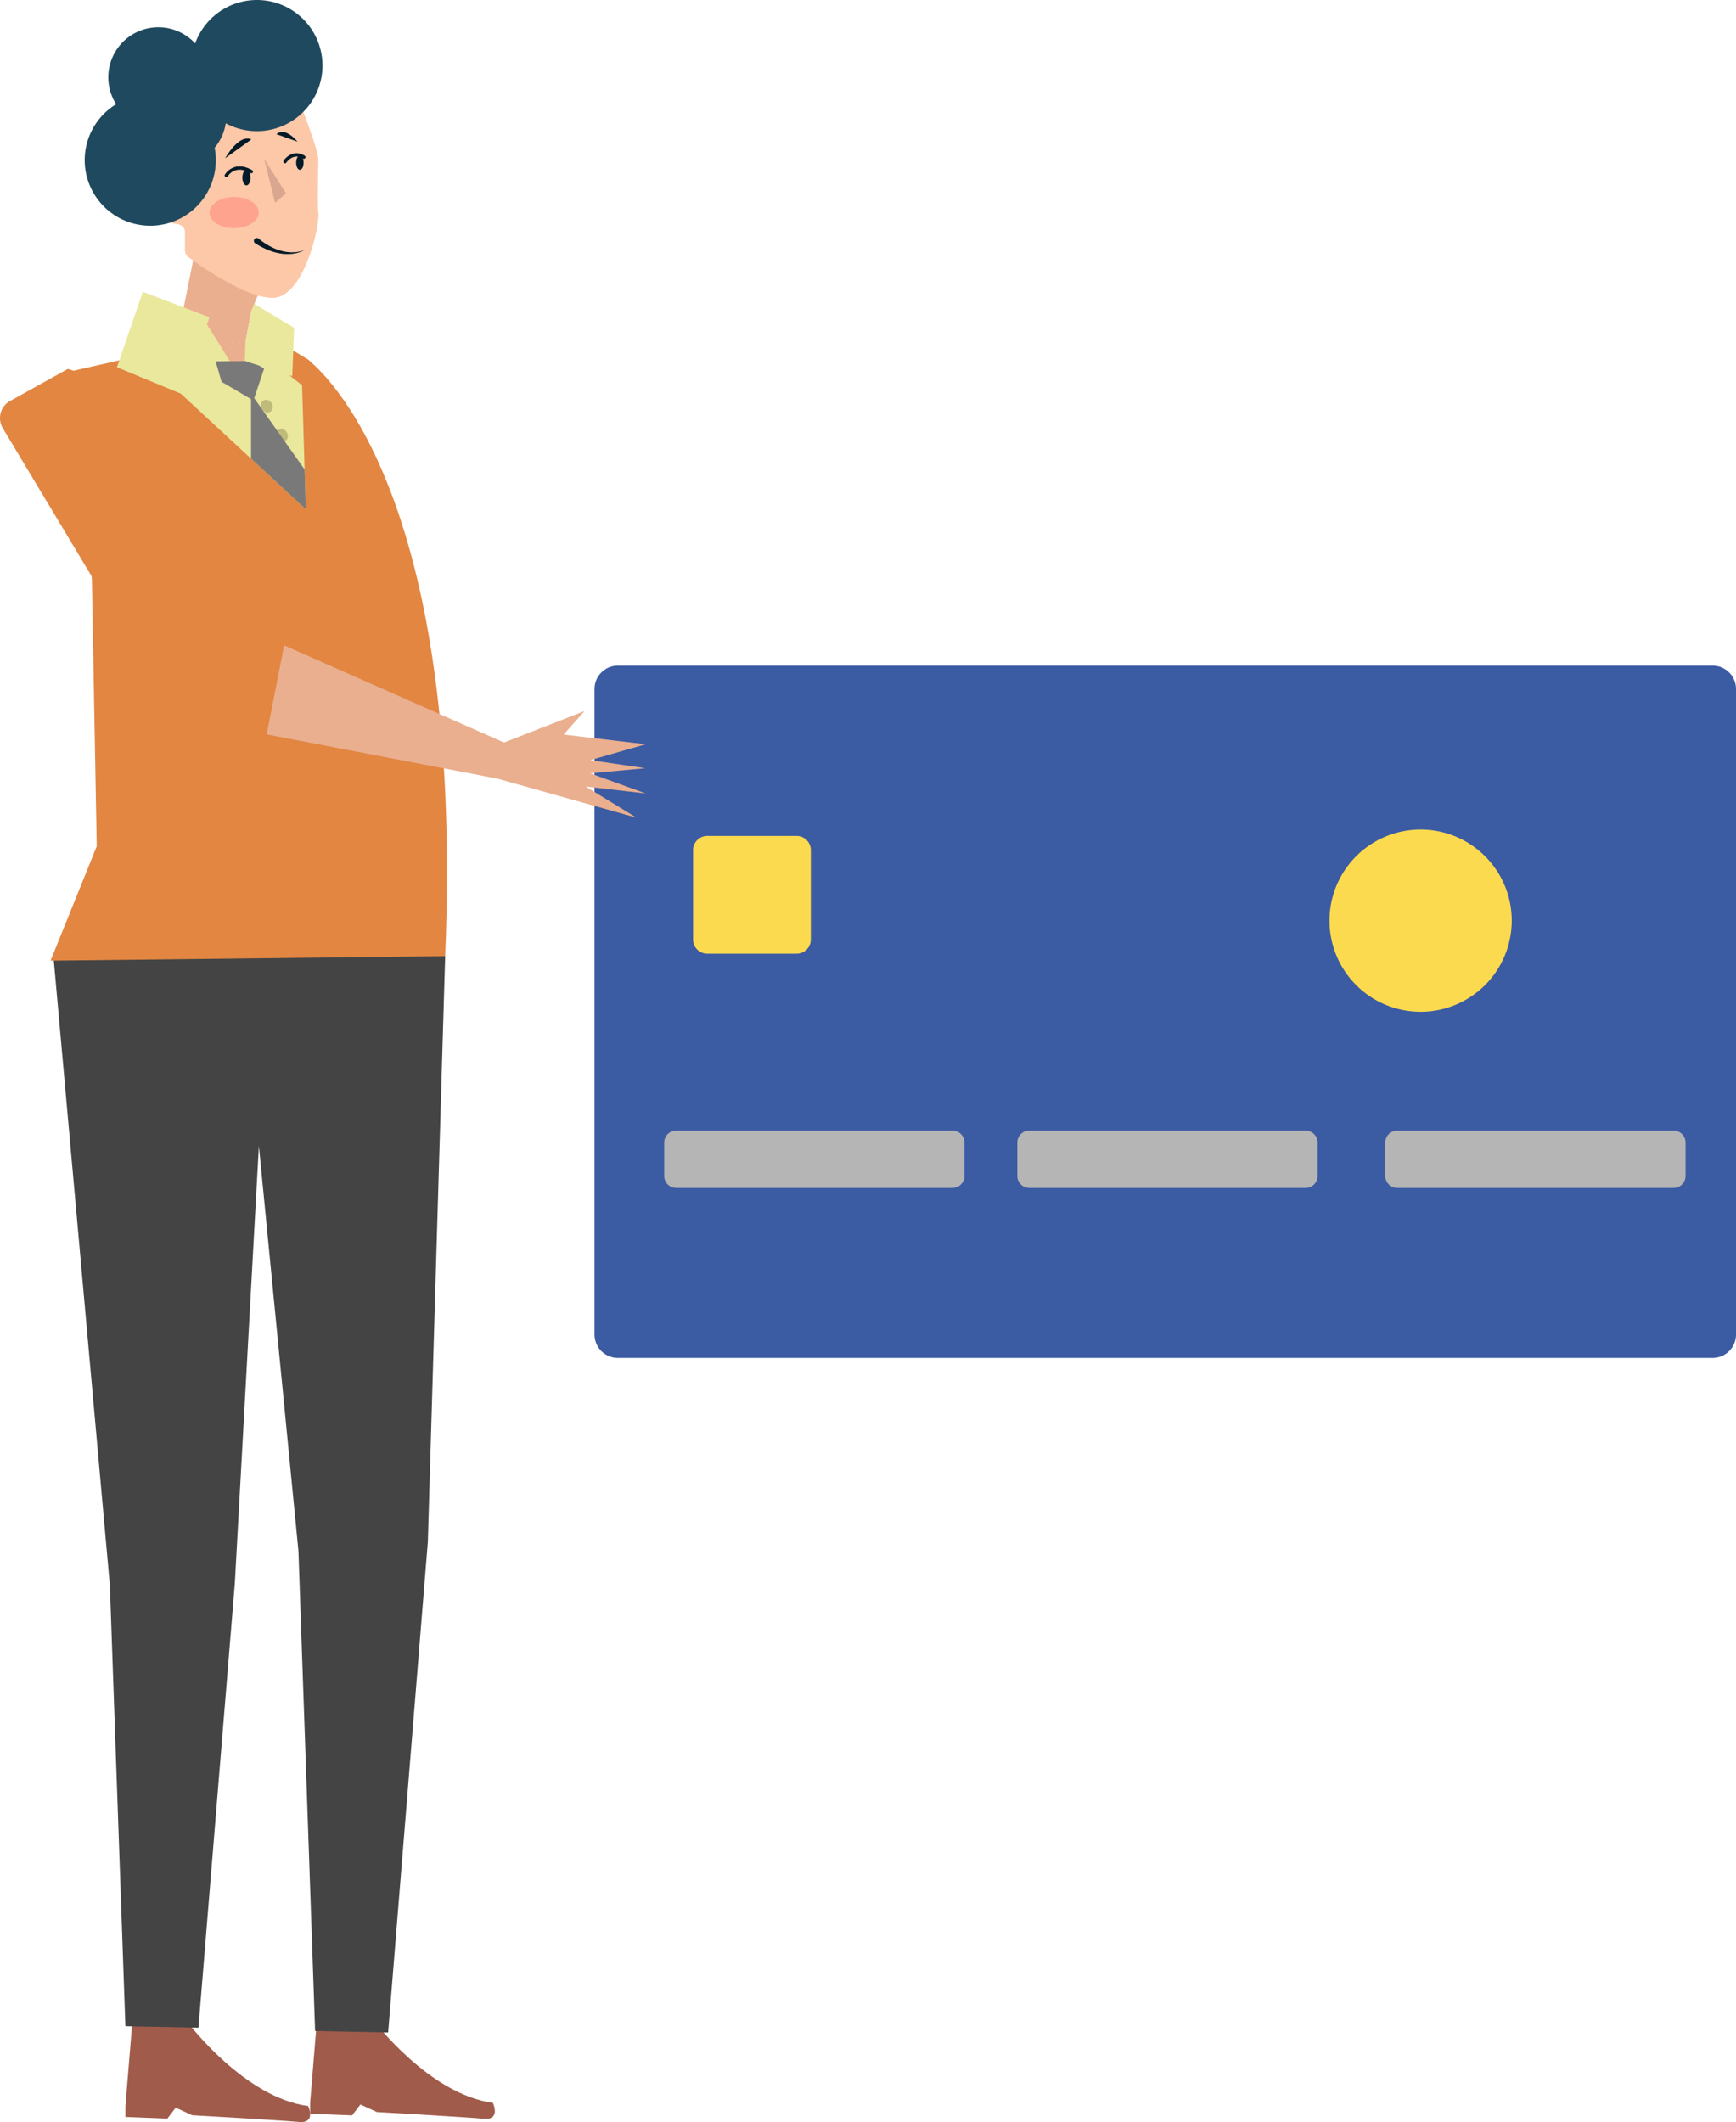 <svg xmlns="http://www.w3.org/2000/svg" viewBox="0 0 3524.44 4308.39"><title>Recurso 21</title><g style="isolation:isolate"><g id="Capa_2" data-name="Capa 2"><g id="Capa_1-2" data-name="Capa 1"><path d="M3477.13,2757H1254.27a47.44,47.44,0,0,1-47.31-47.3V1398.75a47.45,47.45,0,0,1,47.31-47.31H3477.13a47.45,47.45,0,0,1,47.31,47.31V2709.67A47.44,47.44,0,0,1,3477.13,2757Z" fill="#3b5ba3"/><path d="M1617.45,1936.26H1435.73a28.78,28.78,0,0,1-28.66-28.67V1725.88a28.78,28.78,0,0,1,28.66-28.67h181.72a28.78,28.78,0,0,1,28.66,28.67v181.71A28.78,28.78,0,0,1,1617.45,1936.26Z" fill="#fcda4f"/><path d="M1933.93,2411.82H1372.56a24.15,24.15,0,0,1-24.11-24.11v-68a24.15,24.15,0,0,1,24.11-24.11h561.37a24.16,24.16,0,0,1,24.12,24.11v68A24.16,24.16,0,0,1,1933.93,2411.82Z" fill="#b5b5b5"/><path d="M2650.82,2411.82H2089.44a24.15,24.15,0,0,1-24.11-24.11v-68a24.15,24.15,0,0,1,24.11-24.11h561.38a24.16,24.16,0,0,1,24.11,24.11v68A24.16,24.16,0,0,1,2650.82,2411.82Z" fill="#b5b5b5"/><path d="M3397.9,2411.82H2836.53a24.16,24.16,0,0,1-24.12-24.11v-68a24.16,24.16,0,0,1,24.12-24.11H3397.9a24.16,24.16,0,0,1,24.12,24.11v68A24.2,24.2,0,0,1,3397.9,2411.82Z" fill="#b5b5b5"/><path d="M3069.11,1869.21a185,185,0,1,1-185-185C2986.31,1684.23,3069.11,1767.09,3069.11,1869.21Z" fill="#fcda4f"/><path d="M254.62,4275.83l13.86-168.46H382.24s114,151.45,243.34,168.46c0,0,17,35.74-18.72,32.33s-216.56-13.61-216.56-13.61l-33.58-15.31-17,22.12L254.62,4298Z" fill="#a05b4b"/><path d="M629.63,4269.33l13.86-168.47H757.25s114,151.45,243.34,168.47c0,0,17,35.73-18.72,32.33s-216.56-13.61-216.56-13.61l-33.58-15.32-17,22.12-85.08-3.4Z" fill="#a05b4b"/><polygon points="108.39 1940.98 222.6 3213.61 222.91 3213.61 254.59 4113.83 402.86 4116.86 476.69 3215.45 525.6 2326.7 605.89 3149.01 639.73 4123.54 788 4126.62 868.6 3130.55 903.8 1941.3 108.39 1940.98" fill="#444"/><path d="M102.63,1950.42l93.79-232.17-9.87-542.46L140.18,754.71,318.36,714.4l237.57-26.17,70.55,42.23C626.7,734.82,945,953.41,903.8,1941.3Z" fill="#e28642"/><path d="M393.17,523.36,372.44,626.94,330.75,713l167.58-18.45,12-62.76,14.92-36.72S418.69,505.51,393.17,523.36Z" fill="#eaaf8f"/><path d="M577.19,175.78a17.11,17.11,0,0,1,22.51,9.57c13.95,35.81,45.93,119.69,46.21,137,.47,28.24-2.4,84,.29,109.2,2.6,24.35-23,145.35-75.82,169.37-45.79,20.81-158.33-57.59-187.51-78.86a17,17,0,0,1-7-13.82V472a17.13,17.13,0,0,0-14.23-16.88c-26.89-4.67-80.88-21.44-62.61-79.9,22.88-73.23,63.21-6.89,67-.48.19.32.33.6.5.94h0c8.1,16.09,32.6,10.4,32.44-7.62-.2-22.66-4.07-53.77-15.85-95.41a17.13,17.13,0,0,1,9.9-20.47Z" fill="#fdc8a7"/><path d="M577.19,175.78a17.11,17.11,0,0,1,22.51,9.57c13.95,35.81,45.93,119.69,46.21,137,.47,28.24-2.4,84,.29,109.2,2.6,24.35-23,145.35-75.82,169.37-45.79,20.81-158.33-57.59-187.51-78.86a17,17,0,0,1-7-13.82V472a17.13,17.13,0,0,0-14.23-16.88c-26.89-4.67-80.88-21.44-62.61-79.9,22.88-73.23,63.21-6.89,67-.48.19.32.33.6.5.94h0c8.1,16.09,32.6,10.4,32.44-7.62-.2-22.66-4.07-53.77-15.85-95.41a17.13,17.13,0,0,1,9.9-20.47Z" fill="#fdc8a7"/><polygon points="536.24 322.34 580.63 392.52 558.43 411.78 536.24 322.34" fill="#ce9f8a" opacity="0.77"/><ellipse cx="475.28" cy="431.54" rx="50.02" ry="31.68" fill="#f66" opacity="0.37"/><path d="M330.75,713S488.58,781,531,890.34a160.66,160.66,0,0,1,5.2,15.72c32.43,118.5-37.91-211.48-37.91-211.48Z" fill="#eaaf8f"/><path d="M459.5,359.64a3.4,3.4,0,0,1-3-5.08A36.08,36.08,0,0,1,477.22,339c10.49-2.88,22.16-.71,34.66,6.45a3.41,3.41,0,0,1-3.39,5.92c-31.39-18-45.45,5.54-46,6.55A3.42,3.42,0,0,1,459.5,359.64Z" fill="#031a28"/><path d="M578.6,331.56a3.41,3.41,0,0,1-2.83-5.3c6-9,22.65-22.74,42.65-10.19a3.41,3.41,0,1,1-3.62,5.77c-19.45-12.2-32.8,7.36-33.36,8.2A3.43,3.43,0,0,1,578.6,331.56Z" fill="#031a28"/><path d="M456.87,321.4l53.31-38.22s-21-15.19-53.31,38.22" fill="#031a28"/><path d="M561.23,272.4l42.62,15.19S579.84,256.72,561.23,272.4Z" fill="#031a28"/><path d="M367.08,799.27l46.69-150.21s192.85,297.51,207.1,385Z" fill="#eae89d"/><path d="M551.49,733.65l61.78,48.48,7.6,251.88S488.78,769.59,480.47,755.92L494,733.65Z" fill="#eae89d"/><polyline points="620.87 1034.01 480.47 755.92 618.47 1023.8" fill="#bfbb7b" opacity="0.71" style="mix-blend-mode:multiply"/><ellipse cx="541.58" cy="824.64" rx="11.62" ry="13.46" transform="translate(-339.76 381.27) rotate(-30)" fill="#bfbb7b"/><ellipse cx="572.39" cy="883.83" rx="11.62" ry="13.46" transform="translate(-365.23 404.6) rotate(-30)" fill="#bfbb7b"/><polygon points="511.75 732.87 437.76 733.65 449.81 775.14 514.55 813.16 536.24 748.31 511.75 732.87" fill="#7a7979"/><polygon points="618.43 953.13 509.67 799.27 509.67 931.16 620.87 1034.01 618.43 953.13" fill="#7a7979"/><path d="M620.08,506.62a41.66,41.66,0,0,1-5.82,3.12,58.89,58.89,0,0,1-6.21,2.38,72.79,72.79,0,0,1-13,3,88.65,88.65,0,0,1-26.9-.64,115.59,115.59,0,0,1-26-7.79,157.37,157.37,0,0,1-24-12.83l0,0a5.86,5.86,0,1,1,6.37-9.84c.18.12.36.25.52.38a147.31,147.31,0,0,0,21,14.43,109,109,0,0,0,23.42,10,84.11,84.11,0,0,0,25.38,3.42,71.07,71.07,0,0,0,12.89-1.44,57.37,57.37,0,0,0,6.31-1.65A40.52,40.52,0,0,0,620.08,506.62Z" fill="#031a28"/><path d="M521.58,0A133.19,133.19,0,0,0,396.23,88.17,101.61,101.61,0,0,0,235.76,211.56a133.09,133.09,0,1,0,200,88.46,101.22,101.22,0,0,0,22.57-49.71A133.14,133.14,0,1,0,521.58,0Z" fill="#1f495e"/><path d="M516.34,617c.13,1-6,14.8-6,14.8l-12,62.76L497,732.87l96.35,30.91,3.8-98.28Z" fill="#eae89d"/><polygon points="289.96 592.31 425.03 644.07 373.97 802.1 237.47 745.58 289.96 592.31" fill="#eae89d"/><polygon points="1198.15 1570.02 1310.27 1559.66 1198.48 1543.25 1311.11 1511.02 1144.31 1491.37 1186.84 1443.54 1023.3 1507.49 1023.3 1507.49 466.16 1261.39 324.14 1389.44 359.22 1456.14 1009.3 1580.7 1009.3 1580.7 1292.24 1660.14 1189.11 1596.93 1310.89 1610.89 1198.15 1570.02" fill="#eaaf8f"/><path d="M547.3,1362.38,279.54,868.6C255.48,828.45,195,764.18,137.74,749L23.15,812.64A39.87,39.87,0,0,0,6,869.88l393.17,655.46Z" fill="#e28642"/><rect x="411.1" y="1248.06" width="147.61" height="296.57" transform="translate(276.52 -67.04) rotate(11.05)" fill="#e28642"/><ellipse cx="500.34" cy="360.63" rx="8.23" ry="15.83" fill="#031a28"/><ellipse cx="608.81" cy="330.26" rx="7.55" ry="14.53" fill="#031a28"/></g></g></g></svg>